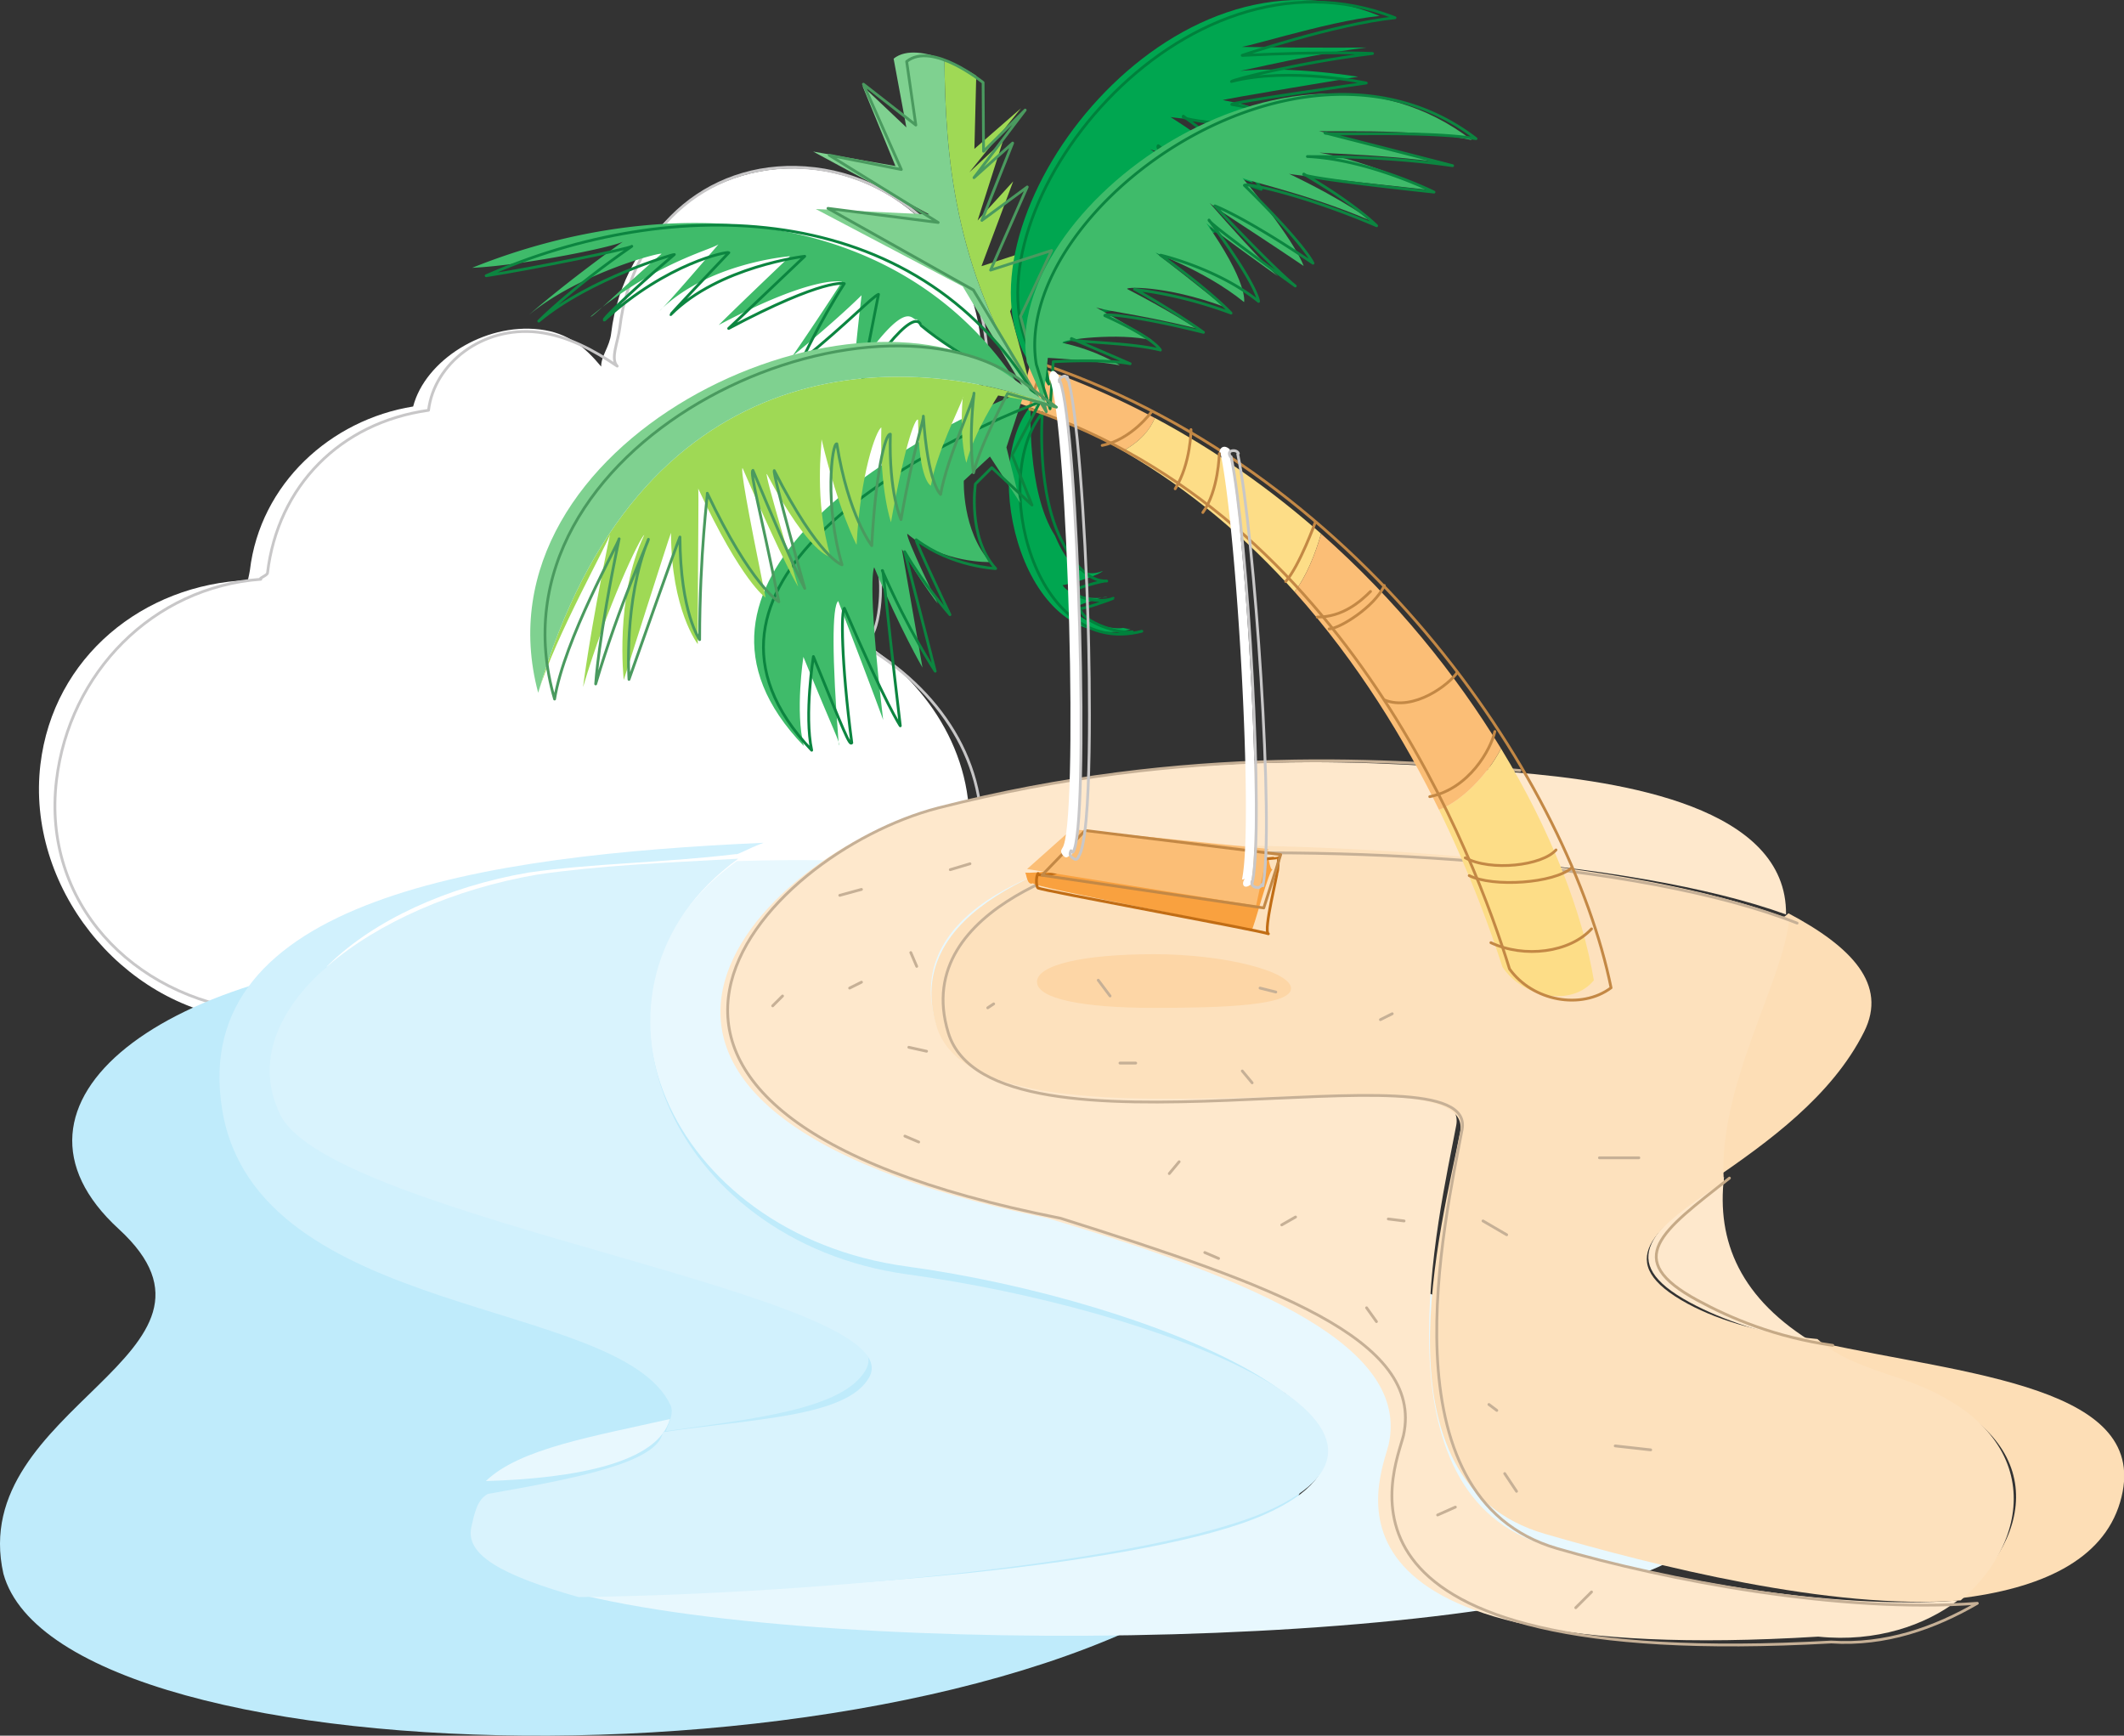 <svg xmlns="http://www.w3.org/2000/svg" width="608.961" height="497.542"><rect width="100%" height="100%" fill="#333333" stroke="none"/><defs><clipPath id="a"><path d="M0 272h375v225.54H0Zm0 0"/></clipPath><clipPath id="b"><path d="M521 384h87.96v75H521Zm0 0"/></clipPath></defs><path fill="#fff" d="M216.527 293.456c30.582 3.629 57.383-20.422 61.012-51 2.934-24.684-10.863-45.973-29.965-58.36.14-1.742 1.172-9.581 1.801-14.867.945-7.968.004-12.714-1.156-19.82 14.926-6.601 30.43-21.16 32.785-41.012 3.465-29.187-18.277-56.289-47.469-59.753-29.187-3.465-54.851 17.777-58.32 46.968-.453 3.836-2.906 6.43-2.852 9.477-4.523-5.434-9.351-9.672-17.664-10.66-15.984-1.895-32.836 8.957-36.246 22.097-23.629 3.797-43.863 22.153-46.808 46.961-.086.711-.31 1.535-.57 2.825-29.856 1.183-55.813 21.902-59.49 52.855-4.124 34.75 22.864 68.875 57.614 73l147.328 1.289"/><path fill="none" stroke="#c8c7c8" stroke-linecap="round" stroke-linejoin="round" stroke-width=".8" d="M218.313 292.6c30.582 3.633 59.039-18.206 62.667-48.785 2.934-24.683-11.695-46.48-33.761-59.039 3.105-1.57 4.3-5.5 4.93-10.789.945-7.968-.16-16.62-4.696-25.773 18.3-4.555 32.8-19.875 35.156-39.727 3.465-29.187-19.832-56.68-49.02-60.144-29.19-3.469-52.444 16.511-55.91 45.703-.456 3.836-2.761 8.848-.718 10.902-6.512-4.441-14.344-8.719-22.656-9.707-15.985-1.898-29.832 8.996-31.442 22.371-25.43 3.563-43.222 21.84-46.168 46.649-.086.71-2.746 1.617-1.914 1.789-30.953 2.297-54.926 26.754-58.597 57.707-4.125 34.75 21.535 61.953 56.285 66.078zm0 0"/><g clip-path="url(#a)" transform="translate(0 .003)"><path fill="#bfebfb" d="M132.531 272.754C46.18 276.012-5.082 316.44 34.02 352.28 73.117 388.125-9.81 403.2.977 451.125c16.914 61.23 280.183 64.828 360.015-6.86 79.832-71.683-228.46-171.511-228.46-171.511"/></g><path fill="#e8f8fe" d="M192.063 406.78c-21.887 4.98-43.09 8.422-52.762 17.782 25.855-.774 49.312-5.243 52.762-17.782"/><path fill="#e8f8fe" d="M364.355 355.999c-57.187-16.941-31.625-40.129-13.835-67.324 20.027-30.621-60.45-44.348-139.282-41.828-50.355 36.183-19.773 106.855 48.684 116.187 71.687 9.778 157.832 46.778 102.437 71.215-31.964 14.105-125.398 22.688-198.53 22.219 76.456 19.695 277.655 15.992 318.464-10.953 51.32-33.891-60.754-72.57-117.938-89.516"/><path fill="#d1f1fd" d="M248.238 392.651c13.2-23.46-149.66-43.87-164.324-73.851-14.66-29.977 20.348-60.528 67.594-68.672 18.375-2.672 38.094-2.738 59.41-5.277.644.23 3.098-1.403 7.992-3.258-80.457 3.574-164.988 16.16-155.215 76.441 9.778 60.281 113.844 53.735 128.508 84.688 1.082 2.285-.332 4.824-1.285 7.53 25.156-3.577 50.922-6.226 57.32-17.6"/><path fill="#d9f3fd" d="M363.168 433.245c55.395-24.437-31.285-58.156-102.973-67.93-68.457-9.336-99.312-82.285-48.539-119.164-22.054 1.239-39.386 1.907-57.761 4.578-47.247 8.149-88.211 38.829-73.547 68.805 14.66 29.98 182.043 51.852 168.843 75.313-6.398 11.379-33.117 11.828-59.148 15.695-1.43 8.777-24.887 13.246-50.176 17.707-3.047 1.59-3.851 5.578-4.726 9.48-1.805 8.008 8.726 13.856 30.746 20.094 71.074-.886 165.312-10.476 197.281-24.578"/><path fill="#fee8cc" d="M443.605 443.116c-50.503-14.664-30.98-94.48-26.093-120.547 4.886-26.066-136.746 11.528-149.16-29.265-11.407-37.477 47.687-48.137 47.203-48.207 64.758-4.364 152.375 1.007 196.508 17.043.347-30.727-46.473-38.184-77.981-40.754-35.371-2.887-94.285-7.953-166.086 10.441-50.504 13.035-122.308 85.75 32.363 117.383 61.614 18.281 103.84 37.187 97.786 64.855-2.508 10.133-27.38 64.305 123.16 55.09 16.675 1.715 30.754-3.32 39.972-10.355-36.347 2.887-86.425-6.613-117.672-15.684"/><path fill="#fee8cc" d="M484.555 373.39c9.511 5.152 21.793 9.054 36.199 12.058-21.98-13.054-28.621-29.761-26.465-48.078-20.469 14.793-31.668 24.14-9.734 36.02"/><path fill="#fddeb6" d="M491.137 338.198c15.515-10.672 34.027-23.851 43.324-42.449 6.773-13.547-3.574-24.336-21.707-33.945-2.027 1.941-1.356.418-1.395.851-1.66 18.02-18.953 48.598-20.222 75.543"/><g clip-path="url(#b)" transform="translate(0 .003)"><path fill="#fddeb6" d="M521.727 384.855c5.132 4.32 15.082 8.989 24.507 12.094 41.957 13.817 37.27 43.653 15.258 61.266 23.434-2.777 41.375-10.809 46.348-27.586 9.863-33.285-43.88-36.457-86.113-45.774"/></g><path fill="#fde1bd" d="M544.387 395.022c-9.426-3.105-17.528-5.843-23.317-11.171-14.722-1.407-27.668-4.95-37.18-10.102-21.937-11.879-10.07-21.586 10.344-34.93-1.828-27.566 17.09-57.418 18.75-75.433.04-.438-2.257.36-.047.074-45.007-17.356-132.625-22.727-195.503-20.84-1.395 2.547-60.332 14.09-48.926 51.563 12.414 40.793 155.015 4.128 150.129 30.199-4.89 26.066-26.246 100.64 24.257 115.304 31.247 9.07 82.036 22 119.254 19.075 21.356-18.157 24.196-49.922-17.761-63.739"/><path fill="none" stroke="#c6aa87" stroke-linecap="round" stroke-linejoin="round" stroke-width=".8" d="M525.469 385.663c-16.512-2.367-29.223-7.738-38.735-12.89-21.937-11.883-10.304-19.758 9.11-35.06"/><path fill="none" stroke="#c6b096" stroke-linecap="round" stroke-linejoin="round" stroke-width=".8" d="M435.758 220.866c-35.371-2.887-94.996-7.648-166.793 10.746-50.508 13.035-120.668 86.82 35.094 117.614 60.523 19.12 104.378 34.597 98.324 62.265-2.504 10.133-29.008 67.73 122.633 59.203 15.578 1.032 29.652-4.007 41.894-11.093-39.37 2.937-89.187-6.625-120.43-15.696-50.507-14.664-32.18-94.047-27.293-120.113 4.887-26.066-134.906 13.027-147.32-27.766-11.402-37.472 46.781-50.007 47.39-50.16 63.665-4.281 151.282 1.09 195.985 18.754m-271.648 18.621 3.394-1.695m13.578 18.668 5.09 1.133m-24.89-44.692 6.222-1.699m14.141 18.106 1.7 3.957m20.362 11.882 1.7-1.132m-25.457 37.901 3.96 1.696m-41.863-39.031 2.828-2.828m96.735 19.23h4.527m9.617 31.68 2.828-3.395m18.102-26.019 2.828 3.394m8.484 40.731 3.961-2.266m-26.023 10.184 3.96 1.695m48.649-11.312 4.528.566m-10.75 24.891 2.832 3.96m1.129-86.554 3.394-1.695m27.719 112.007 2.262 1.7m-16.969 29.98 5.09-2.262m14.144-9.617 3.395 5.09M272.445 249.3l5.657-1.696m147.082 102.391 6.789 3.961"/><path fill="#fdd6a6" d="M330.797 288.92c20.324 0 39.348-.71 39.348-5.57 0-4.863-18.922-9.82-39.247-9.82-20.324 0-33.582 3.067-33.582 7.926 0 4.86 13.157 7.465 33.48 7.465"/><path fill="none" stroke="#c6b096" stroke-linecap="round" stroke-linejoin="round" stroke-width=".8" d="m314.871 280.98 3.395 4.527m42.992-2.266 4.527 1.133m97.301 130.109 10.18 1.133M451.77 460.87l4.527-4.523m2.262-124.453h11.312"/><path fill="#fbbe76" d="M291.871 115.507c-.133-.047-.262-.098-.394-.145.058.41.203.418.394.145m39.223 4.313c-11.27-6-23.227-11.208-35.856-15.395.11.617-2.355 9.664-3.367 11.082a177.293 177.293 0 0 1 30.11 13.773c5.167-2.902 7.792-6.21 9.113-9.46"/><path fill="#fddd87" d="M430.352 214.573c-3.68 7.293-11.223 15.14-17.782 17.563 9.188 18.738 14.957 35.082 18.188 45.07 6.02 8.934 19.945 11.496 26.207 3.809-3.246-19.426-12.258-42.836-26.613-66.442m-99.258-94.753c-1.32 3.25-3.946 6.558-9.114 9.46 19.329 11.106 35.579 25.18 49.16 40.34 3.282-4.152 5.977-10.824 7.622-16.625-14.145-12.476-30.063-23.8-47.668-33.176"/><path fill="#fbbe76" d="M430.352 214.573c-12.946-21.293-30.247-42.742-51.59-61.578-1.645 5.8-4.34 12.473-7.621 16.625 18.289 20.418 31.754 42.793 41.43 62.516 6.558-2.422 14.1-10.27 17.78-17.563"/><path fill="#9fd955" d="m289.605 89.233 8.426-18.367-16.633 5.434 9.086-24.301-10.195 11.2 7.258-22.794-9.64 9.012 14.827-18.398-13.367 11.66.528-20.973s-4.102-2.695-9.118-4.656c.239 26.941 2.57 59.972 24.953 94.875l-6.125-22.692"/><path fill="#7fd190" d="M270.777 17.05c-5.004-1.95-10.914-3.168-14.574-.238l3.656 19.707-12.59-11.922 9.454 23-23.586-4.149 33.328 18.028-32.57-1.547 42.132 22.187 21.2 35.348-1.497-5.54c-22.382-34.902-24.714-67.933-24.953-94.874"/><path fill="#00a650" d="M324.14 180.429c-30.367 7.715-43.84-45.532-28.632-63.996 0 0-1.192 24.46 6.957 37.12 3.797 9.063 8.144 12.325 13.781 10.106-1.836 1.676-11.883 4.39-11.644 4.047 1.933 3.059 8.449 4.414 12.906 3.39-.926-.331-10.703 3.2-9.106 2.954-1.05 3.504 10.328 6.754 13.586 5.937"/><path fill="none" stroke="#00813c" stroke-linecap="round" stroke-linejoin="round" stroke-width=".8" d="M327.363 180.952c-30.98 8.043-43.726-44.105-28.52-62.57 0 0-1.917 23.367 6.087 37.652 3.941 7.438 8.289 10.695 12.386 10.52-.296-.367-10.343 2.347-9.695 3.09 1.524 1.972 8.04 3.332 11.55 1.855.02.117-9.757 3.648-9.51 2.77.3 4.136 11.698 7.632 14.956 6.816"/><path fill="none" stroke="#c38845" stroke-linecap="round" stroke-linejoin="round" stroke-width=".8" d="M299.559 104.612c93.46 32.211 150.664 121.27 162.34 178.551-8.583 6.395-22.512 3.828-29.114-5.406-9.805-31.82-46.426-129.625-137.34-160.492-.996 1.484 2.535-11.25 4.114-12.653zm0 0"/><path fill="#00a650" d="M293.188 100.573C274.663 60.41 335.699-19.966 395.546 4.57c-15.477 1.465-42.426 10.555-41.031 8.86 23.41.363 37.332.187 37.332.187-21.528 2.68-40.98 8.356-40.493 7.238 15.73-2.597 38.024 1.141 38.024 1.141s-40.066 6.625-38.73 6.715c16.554 2.988 23.828 9.254 23.828 9.254-21.825-3.027-39.125-4.121-38.965-4.477 20.945 13.43 23.676 18.899 23.676 18.899-22.391-7.582-30.813-9.664-30.137-10.082 20.996 13.87 25.758 15.336 25.758 15.336s-27.336-9.672-25.801-8.848c17.152 12.809 19.222 18.055 19.222 18.055-13.917-6.11-31.843-6.395-32.363-6.262 17.985 6.172 24.965 11.336 24.965 11.336-17.918-1.59-29.504.363-27.652.703 12.812 2.59 21.441 4.973 21.441 4.973-18.703.386-28.867 3.164-28.172 2.55 15.235 3.715 17.828 4.555 17.828 4.555-9.507.172-26.289 6.914-25.37 7.719 10.808-.668 18.023 1.969 18.023 1.969-8 .68-20.676 4.68-20.676 4.68l1.601 10.284-4.667-8.78"/><path fill="none" stroke="#00813c" stroke-linecap="round" stroke-linejoin="round" stroke-width=".8" d="M295.133 100.464c-18.52-40.168 43.18-119.574 104.828-95.38C382.68 6.89 355.734 15.98 356.1 15.887c24.438-1.239 37.41-.555 37.41-.555-21.53 2.684-40.034 7.496-40.448 8.027 16.632-4.25 38.656.438 38.656.438s-39.797 5.676-38.551 6.16c16.644 2.598 25.418 8.992 25.418 8.992-21.824-3.027-40.625-4.25-39.324-5.66 19.804 14.48 22.351 20.988 22.351 20.988-22.39-7.582-30.629-10.703-29.55-12.515 20.593 15.265 25.109 19.191 25.109 19.191s-27.09-12.133-25.39-12.586c16.991 14.086 19.073 18.828 19.073 18.828-13.917-6.105-31.859-5.886-32.648-6.035 18.254 6.45 26.996 12.219 26.996 12.219-17.918-1.594-31.262-.242-32.2.566 15.602 2.121 23.849 6.176 23.849 6.176-18.707.387-28.489 1.492-27.844 1.98 15.285 2.618 18.332 5.762 18.332 5.762-9.512.172-26.742 4.61-25.55 4.492 10.534.25 18.007 2.286 18.007 2.286-7.996.68-20.934 5.277-20.934 5.277l1.828 10.184zm0 0"/><path fill="none" stroke="#4a9a5f" stroke-linecap="round" stroke-linejoin="round" stroke-width=".8" d="m299.98 118.019-20.906-34.891-41.691-23.399 31.601 4.047-31.246-19.285 20.676 4.102-10.867-24.465 15.027 11.723-2.629-18.223c7.332-5.867 21.914 6.039 21.914 6.039l.133 19.7 11.934-11.813-14.68 19.379 11.086-9.922-8.828 22.172 13.012-9.59-10.508 23.836 17.5-5.617-8.918 18.89zm0 0"/><path fill="#3fbb6a" d="M294.32 114.1c-34.215-57.023-104.683-59.214-158.949-37.328 15.164-.707 42.863-6.41 43.559-7.734-17.805 12.73-27.274 21.238-27.274 21.238 14.664-12.218 38.797-18.285 37.961-17.48-12.199 10.601-20.344 18.746-20.258 17.93 19.465-16.29 36.57-19.547 36.887-20.977-16.61 19.352-17.101 19.332-17.101 19.332C202.992 75.233 226.5 73.456 226.5 73.456c-17.105 16.293-20.441 19.719-20.441 19.719 27.695-14.664 35.324-12.399 35.324-12.399a836.74 836.74 0 0 1-14.18 21.293c13.035-10.59 20.274-17.86 19.813-17.457-2.797 24.04-1.977 22.176-1.977 22.176 15.48-22.809 16.285-14.43 17.79-15.289 9.085 9.82 31.491 22.602 31.491 22.602"/><path fill="none" stroke="#0c8540" stroke-linecap="round" stroke-linejoin="round" stroke-width=".8" d="M296.496 113.128c-34.215-57.024-104.25-57.39-157.113-34.082 13.762-2.129 41.46-7.828 41.758-8.445-17.407 12.02-26.676 21.449-26.676 21.449 14.664-12.219 38.597-19.203 38.875-19.098-13.313 11.297-21.457 19.445-19.992 18.75 18.086-16.414 35.191-19.672 35.62-19.289-16.722 17.54-16.66 17.762-16.66 17.762 13.848-13.852 38.41-16.711 38.41-16.711C213.614 89.757 208.91 94.15 208.91 94.15c27.7-14.664 33.156-12.847 33.156-12.847-7.332 11.402-12.144 21.972-12.144 21.972 13.035-10.59 20.164-18.21 21.95-18.898-5.044 25.125-4.567 24.434-4.567 24.434C262.78 85.999 263.934 93.21 264.03 93.26c10.492 8.91 32.465 19.867 32.465 19.867zm0 0"/><path fill="#3fbb6a" d="M294.395 103.78C287.12 60.151 369.449-.325 421.973 40.16c-16.578-3.708-44.97-2.044-44.305-2.708 23.613 5.918 37.105 9.336 37.105 9.336-21.472-3.09-41.753-2.664-40.761-3.676 15.633 1.703 35.86 11.332 35.86 11.332s-40.106-4.316-40.31-4.636c16.653 8.007 23.727 13.578 23.727 13.578-20.254-8.676-38.363-11.903-37.324-12.696 15.87 18.97 17.793 25.543 17.793 25.543-19.602-13.218-27.906-18.023-27.887-19.097 17.34 19.761 20.594 22.117 20.594 22.117s-22.863-16.223-21.086-15.969c12.652 17.828 11.308 23.313 11.308 23.313-11.816-9.563-27.074-14.446-25.816-14.528 13.93 10.766 19.98 15.828 19.98 15.828-16.863-6.257-29.234-5.668-27.539-4.984 11.676 6.012 19.68 11.227 19.68 11.227-18.148-4.559-28.988-5.203-29.875-6.657 15.434 8.649 17.242 10.09 17.242 10.09-9.218-2.344-26.71-.21-25.683.727 10.246 2.281 16.39 6.41 16.39 6.41-7.894-1.453-20.644-2.129-20.644-2.129l-1.32 12.035-4.707-10.836"/><path fill="none" stroke="#0c8540" stroke-linecap="round" stroke-linejoin="round" stroke-width=".8" d="M297.11 104.44C289.835 60.812 372.058.526 423.171 39.753c-15.168-2.45-43.559-.785-43.293-1.66 24.012 6.129 36.598 9.406 36.598 9.406-21.473-3.09-40.848-2.52-41.633-2.625 17.41.797 36.297 10.195 36.297 10.195s-38.762-4.09-37.332-5.172c15.015 8.77 20.882 14.817 20.882 14.817-20.254-8.676-37.156-12.375-37.914-11.582 17.668 17.383 19.668 22.316 19.668 22.316-19.597-13.219-27.98-16.386-28.136-16.426C365.82 77.75 371.363 81.98 371.363 81.98s-25.152-18.093-24.734-18.898c14.016 18.883 14.207 23.316 14.207 23.316-11.816-9.562-28.613-13.394-28.074-13.246 14.648 10.54 20.183 16.598 20.183 16.598-16.863-6.258-28.718-6.668-27.59-6.848 12.243 6.875 19.68 12.368 19.68 12.368-18.144-4.56-28.422-5.48-28.289-4.793 14.414 6.507 15.945 9.867 15.945 9.867-9.218-2.344-26.433-2.13-25.488-3.297a2178.749 2178.749 0 0 1 16.813 7.219c-7.895-1.453-22.047-.567-22.047-.567l-.91 13.477zm0 0"/><path fill="#3fbb6a" d="M293.84 112.085c-35.844 13.848-108.277 55.219-63.39 101.754-2.524-9.879-.114-25.547-.114-25.547 8.96 21.996 10.625 24.629 10.156 25.379-1.976-25.188-1.976-39.852-.168-41.371 11.223 29.215 12.88 34.074 12.88 34.074-4.888-41.543-2.47-43.96-2.556-43.73 7.418 17.691 13.832 28.73 13.832 28.73l-5.902-33.93c5.703 9.778 10.281 15.594 10.281 15.594s-9.164-18.77-8.738-20.027c10.164 8.59 23.79 8.113 23.79 8.113-8.145-8.957-7.583-23.312-7.583-23.312l7.5-6.942 8.68 13.297-3.957-15.934 5.289-16.148"/><path fill="none" stroke="#0c8540" stroke-linecap="round" stroke-linejoin="round" stroke-width=".8" d="M298.203 115.187c-35.84 13.847-110.027 52.968-65.492 99.878-2.176-10.253.496-26.867.496-26.867 8.961 21.996 10.36 25.574 11.004 24.754-3.086-23.617-3.086-38.281-2.113-38.594 12.062 28.012 16.02 33.704 16.02 33.704-4.888-41.543-4.774-44.793-5.169-44.512 7.727 17.64 15.18 28.855 15.18 28.855l-8.766-34.258c5.703 9.778 12.992 18.059 12.992 18.059s-10.05-21.086-9.675-21.477c10.215 7.723 22.773 8.254 22.773 8.254-8.144-8.96-5.797-24.257-5.797-24.257l4.696-4.676 11.52 10.726-5.696-14.363zm0 0"/><path fill="#f9a13f" d="M337.047 247.73c.496-.583-29.664-4.293-28.57-3.575-1.094-.718-8.055 5.778-7.676 5.383-.38.395-6.45.848-6.926.563.477.285.477 3.976 2.352 3.062-1.875.914 63.293 12.863 62.527 13.79.766-.927 5.11-17.872 6.094-17.626-.985-.246-.985-4.152-1.625-3.61.64-.542-25.68 1.43-26.176 2.012"/><path fill="none" stroke="#c16d15" stroke-linecap="round" stroke-linejoin="round" stroke-width=".8" d="M341.84 248.796c-1.688-.797-31.848-4.508-31.3-4.844-.548.336-7.505 6.832-7.278 5.695-.227 1.137-6.301 1.59-5.66.77-.641.82-.641 4.516.332 4.2-.973.316 64.195 12.265 65.71 13.07-1.515-.805 2.829-17.75 2.438-17.47.39-.28.39-4.19.512-4.382-.121.191-26.442 2.164-24.754 2.96zm0 0"/><path fill="#fbbe76" d="m307.29 237.694-12.817 11.422 65.656 10.516 3.476-16.27-56.316-5.668"/><path fill="none" stroke="#c38845" stroke-linecap="round" stroke-linejoin="round" stroke-width=".8" d="m311.121 238.073-12.379 12.82 63.582 9.376 4.86-15.301zm0 0"/><path fill="#fff" d="M349.875 129.636c4.734 22.09 9.57 106.515 6.21 122.48 0 0 .169.102.845-.226-.828 1.062-.633 2.113.097 2.27.735.152 1.73-.65 2.239-1.294a.677.677 0 0 0-.582.106c3.398-16.157-1.543-102.035-6.313-124.29 0 0 .023.524.348.266-.48-.476-1.215-1.011-1.95-.851-.73.156-1.187.945-1.199 1.949.168-.27.305-.41.305-.41"/><path fill="none" stroke="#c8c7c8" stroke-linecap="round" stroke-linejoin="round" stroke-width=".8" d="M352.957 130.913c4.734 22.094 9.465 106.074 6.105 122.035 0 0-.195.121-.113-.285-.238 1.14.461 1.566 1.196 1.719.734.156 1.222-.02 1.726-.863-.348.113.195.402.195.402 3.403-16.156-2.433-101.504-7.203-123.762 0 0 .14-.101.184-.168-.2-.664-1.102-.922-1.832-.765-.735.156-1.024.668-.473 1.66-.39-.258.215.027.215.027zm0 0"/><path fill="#fff" d="M300.988 108.581c5.266 14.043 8.32 128.461 3.57 134.566 0 0-.18.372-.171.34-.469.621.148 1.598.742 2.059.59.46.93.23 1.988-.68-.597.32-.035.356-.035.356 4.09-5.258 2.844-53.118 2.426-67.446-.844-28.949-3.414-63.113-6.121-70.328 0 0 .074.387.48.645-.668-.961-1.508-1.989-2.21-1.727-.704.266-1 1.719-.712 2.664-.027-.242.043-.449.043-.449"/><path fill="none" stroke="#c8c7c8" stroke-linecap="round" stroke-linejoin="round" stroke-width=".8" d="M303.934 109.28c5.265 14.04 8.445 128.86 3.695 134.965 0 0-.64.125-.57-.379-.532 1.098-.168 1.567.421 2.028.594.46 1.192.738 1.618-.047.03.191.078-.266.078-.266 4.09-5.258 3.219-52.395 2.8-66.723-.84-28.945-3.292-63.613-5.996-70.824 0 0 .09.652.004.785-.175-.836-.437-1.187-1.136-.925-.703.265-1.582 1.042-.992 1.476-.329.27.078-.09.078-.09zm0 0"/><path fill="#7fd190" d="M235.54 125.929c-.009-.067-.017-.117-.032-.125.012.043.02.082.031.125m40.477-12.121c-.012.156-.02.293-.032.445.094-.293.114-.453.032-.445"/><path fill="#9fd955" d="M154.297 198.589c4.84-16.082 20.406-43.598 20.59-45.45-5.977 29.008-7.719 43.821-7.719 43.821 6.879-23.172 16.223-42.691 17.55-43.633-8.566 17.957-5.882 41.59-5.882 41.59s12.883-40.648 13.543-42.18c.062 22.168 7.672 31.895 7.672 31.895 0-24.98.36-44.485.101-44.625 12.567 26.933 19.336 31.3 19.336 31.3-5.43-26.792-7.133-36.59-6.605-37.16 12.144 28.086 15.972 34.07 15.972 34.07s-9.984-33.136-8.98-32.323c12.395 23.445 18.273 23.757 18.273 23.757-4.855-16.3-2.484-32.218-2.609-33.722-.012-.043-.02-.082-.031-.125.015.008.023.058.031.125 5.078 21.133 10.05 30.254 10.05 30.254 1.087-20.274 5.509-32.688 7.099-33.66-.504 17.988 2.765 27.18 2.765 27.18 3.621-20.638 6.867-30.192 7.754-29.376.2 17.649 3.684 18.89 3.684 18.89 1.62-9.41 8.293-22.425 9.093-24.964.012-.152.02-.29.032-.445.082-.008.062.152-.032.445-.937 12.625 1.079 18.398 1.079 18.398 2.171-8.687 9.109-19.277 9.109-19.277l14.398 2.41c-44.156-16.203-117.906-15.047-146.273 82.805"/><path fill="#7fd190" d="M154.297 198.589c28.367-97.852 102.117-99.008 146.273-82.805l-11.851-8.457c-45.617-30.957-153.66 19.246-134.422 91.262"/><path fill="none" stroke="#4a9a5f" stroke-linecap="round" stroke-linejoin="round" stroke-width=".8" d="M291.941 108.503c-45.617-30.957-154.273 18.922-132.937 91.89 2.742-17.03 18.309-44.546 18.504-45.945-5.988 28.551-6.723 41.614-6.723 41.614 6.88-23.172 15.219-40.942 15.125-41.465-7.148 17.543-5.574 40.164-5.574 40.164s13.992-39.64 14.605-40.82c.114 21.816 5.649 29.421 5.649 29.421 0-24.98 2.43-42.363 2.187-41.988 12.551 26.418 20.52 31.133 20.52 31.133-5.43-26.79-8.332-36.938-7.426-37.68 11.766 28.262 14.86 33.844 14.86 33.844s-9.247-32.738-8.743-33.77c12.89 25.29 19.438 27.008 19.438 27.008-5.07-17.015-2.926-35.027-1.5-34.687 3.281 20.66 10.008 29.191 10.008 29.191 1.086-20.273 3.773-32.066 5.336-31.965-.477 16.914 3.05 24.508 3.05 24.508 3.621-20.637 6.61-28.594 6.407-29.656 1.289 19.527 4.953 22.422 4.953 22.422 1.812-10.496 9.73-27.149 9.574-29.02-1.652 14.902-.129 22.817-.129 22.817 2.172-8.692 9.773-22.73 9.773-22.73l13.985 3.929zm0 0"/><path fill="none" stroke="#c38845" stroke-linecap="round" stroke-linejoin="round" stroke-width=".8" d="M316.004 127.679c8.484-1.7 14.14-9.621 14.14-9.621m6.79 22.062c4.527-7.351 4.527-16.969 4.527-16.969m3.394 23.759c4.524-6.223 4.715-16.864 4.715-16.864m19.043 36.664c3.961-4.527 8.485-16.973 8.485-16.973m.566 27.157c7.356 0 12.445-4.528 15.274-7.356m-11.879 10.746c2.828 0 13.011-6.219 15.84-12.441m-.001 32.808c8.485 3.395 18.668-4.527 20.93-7.918m-7.918 35.637c11.313-2.262 17.535-13.578 18.668-18.668m-8.488 36.203c7.355 3.961 22.062 2.266 26.023-2.261m-24.89 7.355c6.789 3.395 24.324 2.262 29.418-2.262m-23.196 21.496c9.618 4.524 22.63 2.829 28.852-3.96"/></svg>
